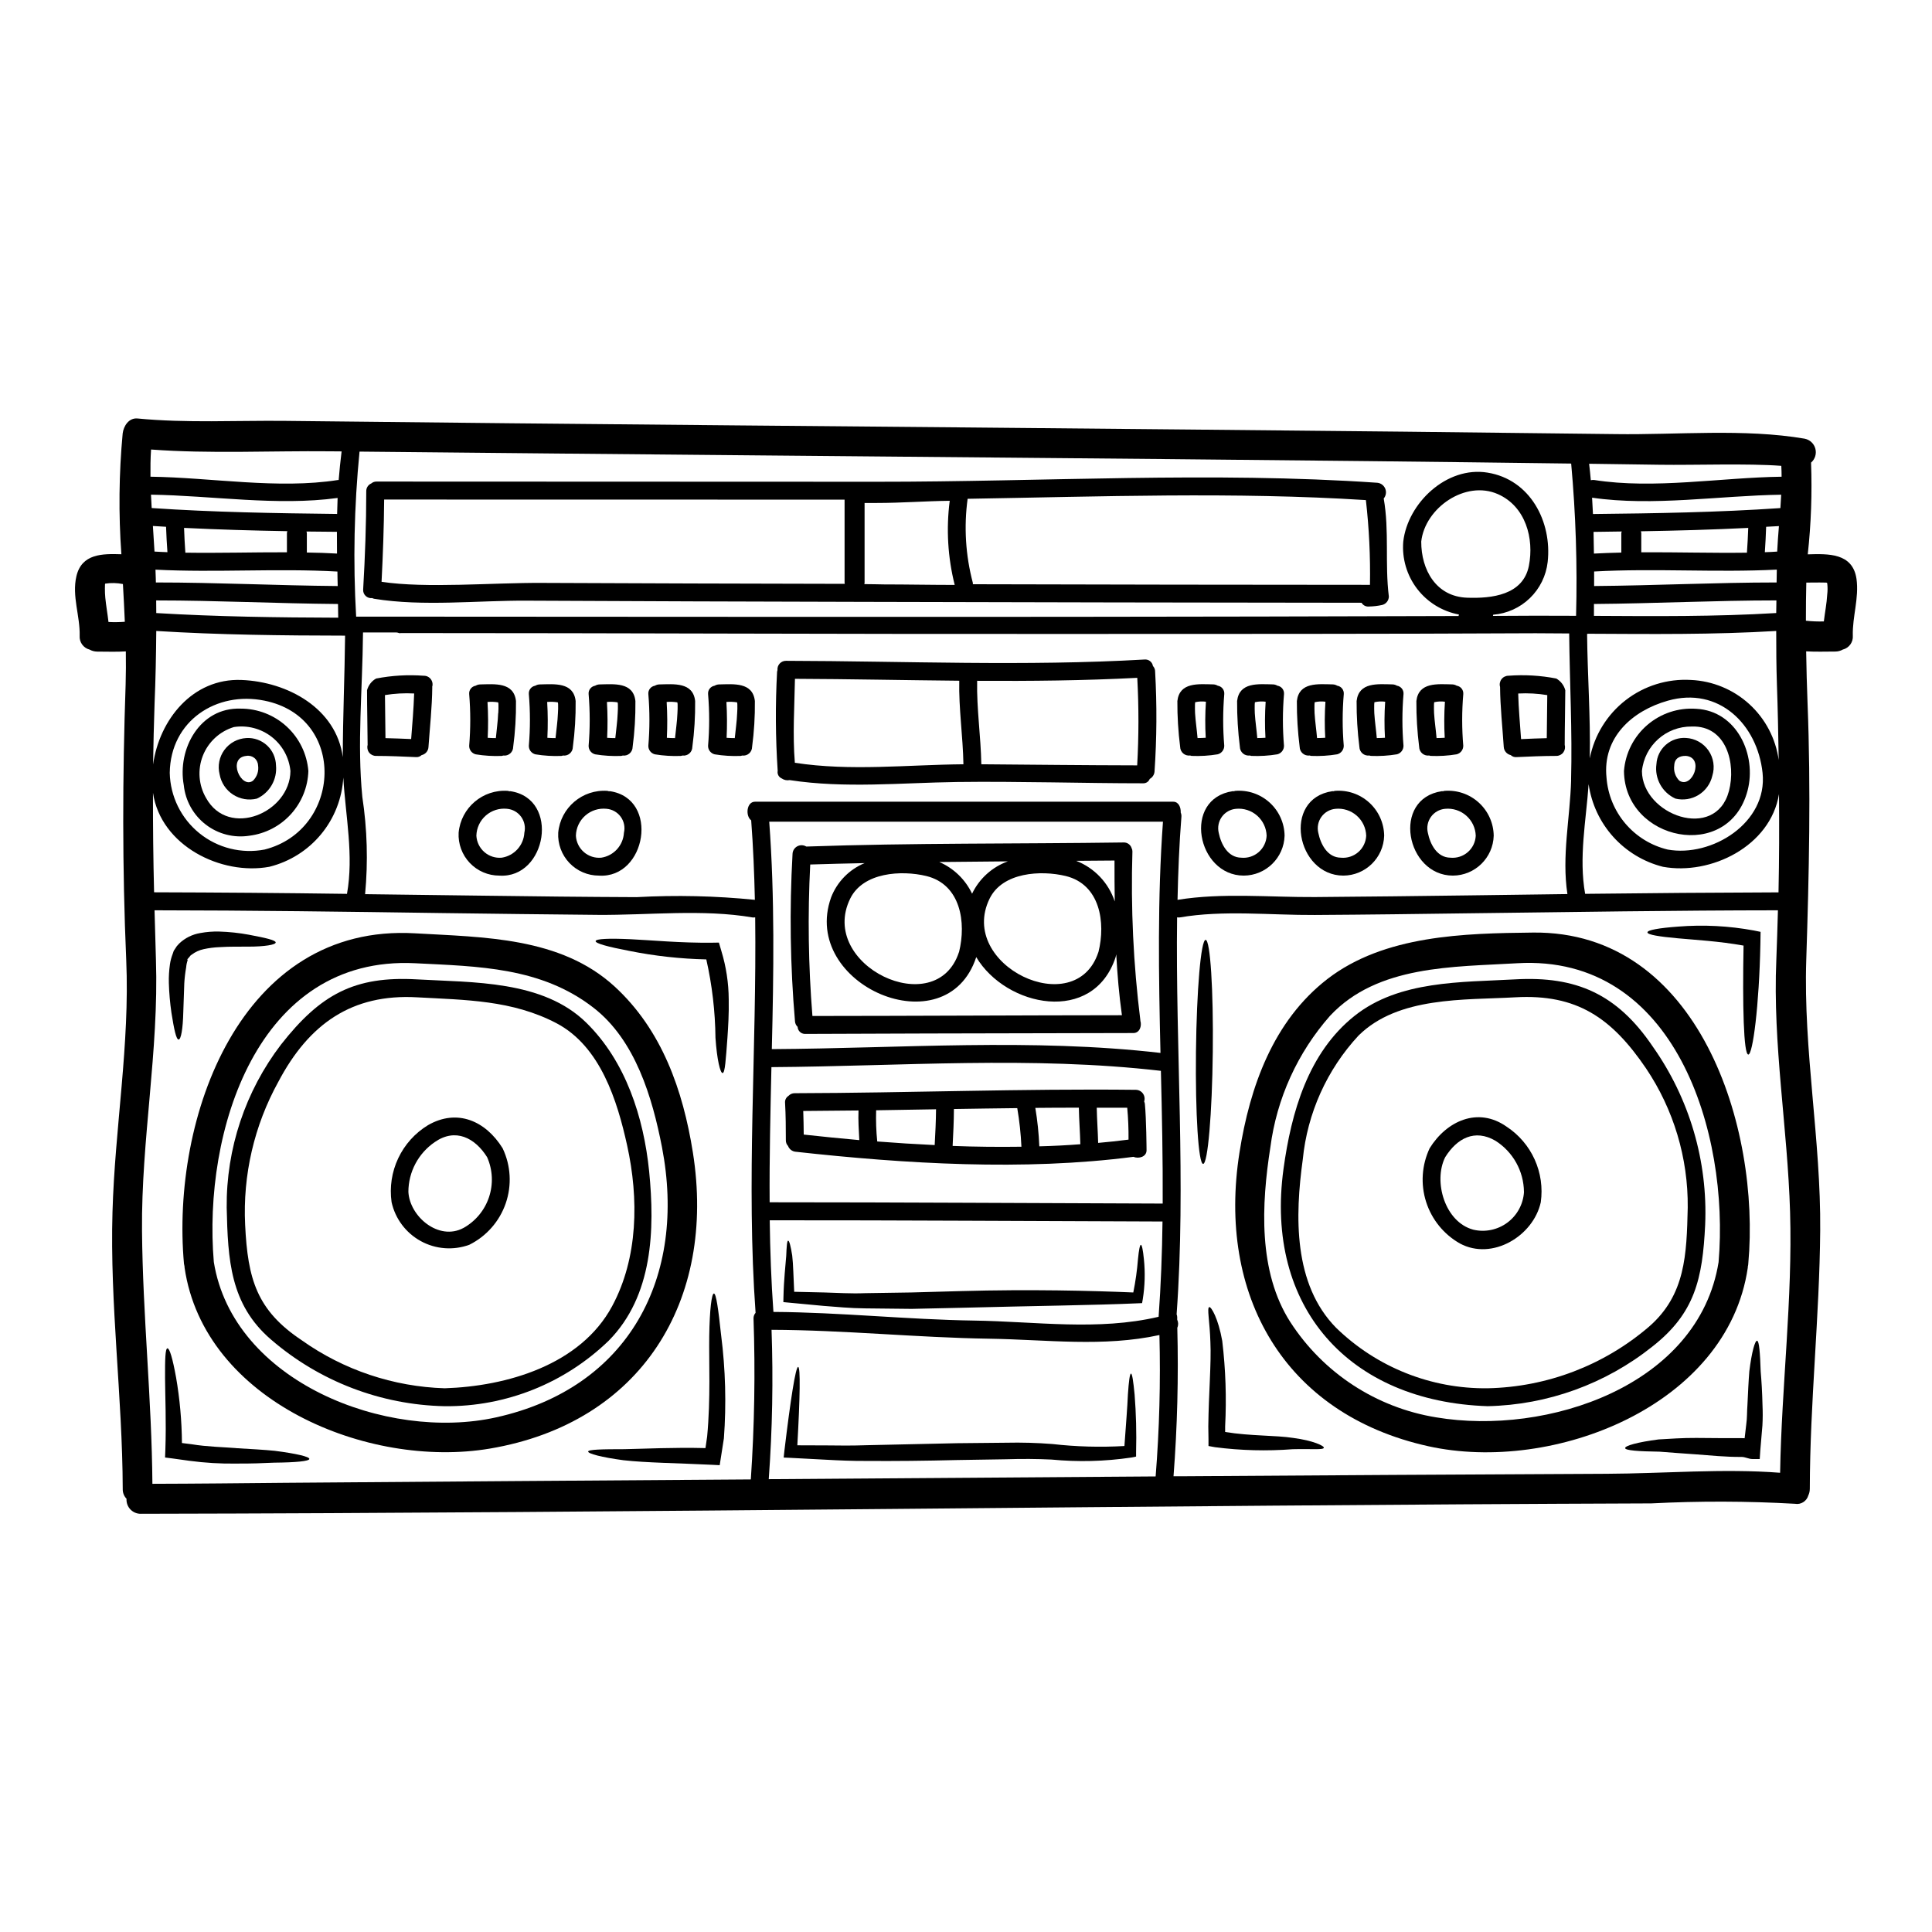 <?xml version="1.0" encoding="UTF-8"?>
<!-- Uploaded to: SVG Find, www.svgrepo.com, Generator: SVG Find Mixer Tools -->
<svg fill="#000000" width="800px" height="800px" version="1.1" viewBox="144 144 512 512" xmlns="http://www.w3.org/2000/svg">
 <g>
  <path d="m635.99 297.4c0.711 5.117-1.109 10.004-0.977 15.07h0.004c0.125 1.703-0.988 3.25-2.644 3.668-0.602 0.336-1.277 0.52-1.965 0.527-2.609 0-5.172 0.105-7.758-0.051 0.078 4.59 0.184 9.184 0.371 13.777 0.898 22.801 0.395 45.207-0.344 67.984-0.789 24.07 3.906 47.711 3.695 71.758-0.184 22.852-2.719 45.547-2.754 68.43h-0.004c0 0.602-0.133 1.195-0.391 1.738-0.438 1.547-1.98 2.508-3.562 2.215-12.676-0.719-25.379-0.75-38.059-0.102-133.41 0.473-266.84 2.508-400.25 2.754v0.004c-1.047 0.023-2.059-0.395-2.789-1.152-0.727-0.758-1.102-1.785-1.035-2.832-0.676-0.699-1.035-1.645-1.004-2.613-0.078-24.465-3.43-48.957-2.715-73.367 0.629-22.352 4.617-44.418 3.641-66.82-1.055-24.465-1.004-48.559-0.156-73.051 0.078-2.902 0.102-5.805 0.051-8.707-2.535 0.156-5.066 0.051-7.629 0.051v-0.004c-0.691-0.008-1.367-0.191-1.969-0.527-1.652-0.422-2.762-1.969-2.637-3.668 0.129-5.227-2.086-10.504-0.871-15.742 1.398-6.047 6.91-6.019 11.926-5.859v-0.004c-0.77-10.66-0.652-21.367 0.344-32.012 0.238-1.969 1.637-4.195 3.961-3.961 12.855 1.242 26.156 0.504 39.035 0.633 79.965 0.926 159.96 1.508 239.92 2.297 37.609 0.344 75.219 0.746 112.82 1.211 16.137 0.234 33.992-1.531 50.039 1.215v0.008c1.363 0.273 2.453 1.305 2.805 2.648 0.355 1.348-0.09 2.777-1.145 3.684 0.301 8.113 0.012 16.238-0.871 24.305 5.422-0.152 11.898-0.414 12.914 6.496zm-7.758 4.144c0.113-0.914 0.121-1.84 0.023-2.754-0.023-0.105-0.043-0.211-0.051-0.32-0.055 0-0.133-0.078-0.266-0.078-0.582-0.023-1.18-0.023-1.742-0.023-1.18 0-2.32 0.023-3.508 0.023-0.082 2.641-0.105 6.809-0.105 10.109v-0.004c1.578 0.172 3.168 0.234 4.754 0.188 0.285-2.418 0.762-4.723 0.895-7.141zm-12.484 232.75c0.395-23.043 3.324-46.105 2.641-69.094-0.66-22.352-4.621-44.418-3.644-66.82 0.184-4.379 0.293-8.762 0.426-13.141-27.188 0.023-54.367 0.449-81.551 0.789-13.723 0.184-27.445 0.371-41.172 0.449-11.664 0.078-24.305-1.348-35.816 0.656v-0.004c-0.23 0.016-0.461 0.008-0.688-0.023-0.449 35.031 2.406 70.305-0.129 105.2v-0.004c0.098 0.234 0.148 0.488 0.156 0.742v0.684c0.324 0.672 0.336 1.457 0.027 2.137 0.34 13.129 0.004 26.266-1.004 39.359h2.242c37.523-0.262 75.047-0.48 112.57-0.656 15.012-0.062 30.848-1.438 45.941-0.27zm0.395-263.96c0-0.949-0.027-1.926-0.078-2.879-8.895-0.684-23.043-0.156-32.145-0.289-6.297-0.105-12.535-0.16-18.789-0.266 0.184 1.449 0.316 2.902 0.449 4.352l-0.004 0.004c0.297-0.059 0.598-0.074 0.898-0.055 15.891 2.508 33.52-0.656 49.672-0.867zm-0.32 8.312c0.078-1.18 0.156-2.363 0.211-3.543-16.391 0.234-33.941 3.148-50.117 0.789 0.078 1.453 0.156 2.879 0.234 4.328 16.555-0.176 33.129-0.438 49.676-1.574zm-0.5 101.84c0.184-8.684 0.207-17.367 0.129-26.047-2.242 13.828-18.105 21.59-30.773 19.266h0.004c-5.078-1.285-9.664-4.051-13.168-7.949-3.504-3.894-5.769-8.746-6.512-13.934-0.684 9.715-2.637 19.398-0.926 29.055 17.09-0.203 34.176-0.336 51.25-0.391zm0.105-97.066c-1.137 0.078-2.242 0.129-3.383 0.184-0.078 2.242-0.184 4.488-0.344 6.731 1.082-0.027 2.191-0.082 3.273-0.16 0.113-2.242 0.273-4.512 0.461-6.754zm-0.055 62.043c-0.105-6.691-0.234-13.406-0.473-20.137-0.16-4.723-0.184-9.418-0.184-14.117-16.531 1.004-33.254 0.82-49.855 0.738-0.105 0.027-0.184 0.027-0.266 0.051 0.105 10.953 0.926 21.988 0.711 32.938h0.008c1.207-6.109 4.586-11.574 9.508-15.387s11.059-5.715 17.273-5.356c5.758 0.254 11.246 2.523 15.5 6.414 4.254 3.887 7.008 9.145 7.785 14.855zm-0.555-47.105c0-1.133 0.027-2.269 0.055-3.406-16.137 0.82-32.305-0.395-48.414 0.5v3.852c16.117-0.129 32.242-0.945 48.363-0.945zm-0.102 8.102c0.023-1.105 0.023-2.215 0.051-3.348-16.137 0-32.223 0.82-48.352 0.949v3.148c16.109 0.094 32.285 0.223 48.305-0.75zm-28.77 62.68c11.641 2.109 26.547-7.051 25.152-20.32-1.375-12.879-11.609-22.961-25.098-19.133-9.477 2.664-17.367 9.766-16.258 20.398 0.336 4.484 2.086 8.746 5 12.168 2.91 3.426 6.836 5.836 11.211 6.887zm21.008-78.672c0.16-2.188 0.266-4.379 0.348-6.57-9.477 0.473-18.977 0.734-28.449 0.895 0.047 0.137 0.082 0.277 0.102 0.422v5.144c9.348-0.051 18.664 0.227 28.004 0.109zm-33.172-5.621c-2.508 0.051-4.988 0.078-7.477 0.105 0.051 1.898 0.078 3.824 0.102 5.75 2.43-0.129 4.828-0.207 7.258-0.266v-5.223c0.027-0.125 0.066-0.25 0.121-0.367zm-12.109 22.352c0.359-13.465-0.074-26.938-1.297-40.352-71.758-0.949-143.52-1.504-215.27-2.164-35.281-0.316-70.559-0.648-105.83-1.004h0.004c-1.434 14.531-1.734 29.152-0.898 43.73 62.523 0.023 125.25 0.102 187.83 0.051 34.754-0.027 69.531-0.098 104.32-0.211h-0.004c0.023-0.133 0.059-0.266 0.109-0.395-4.418-0.824-8.375-3.262-11.102-6.836-2.723-3.57-4.027-8.031-3.656-12.508 1.18-10.188 11.48-20.031 22.328-18.262 11.348 1.824 17.125 13.039 15.941 23.699v-0.004c-0.414 3.641-2.078 7.019-4.711 9.566-2.629 2.547-6.066 4.102-9.715 4.394l-0.078 0.32c3.773-0.027 7.551-0.027 11.32-0.055 3.559 0 7.121 0 10.711 0.027zm-1.324 43.52c0.344-12.961-0.371-25.891-0.5-38.848-2.984 0-5.965-0.055-8.918-0.055-41.566 0.211-83.16 0.16-124.72 0.184-58.648 0.055-117.44-0.234-176.05-0.234-0.293 0.156-0.66-0.156-1.082-0.156h-8.879c-0.156 15.836-1.574 29.293-0.184 43.57 1.297 8.531 1.547 17.188 0.738 25.781l30.824 0.395c13.727 0.184 27.473 0.344 41.199 0.395v-0.004c10.426-0.57 20.883-0.332 31.27 0.715-0.156-7.051-0.449-14.066-0.977-21.062-1.574-1.16-1.238-4.938 1.004-4.938h110.86c1.398 0 2.031 1.48 1.969 2.879 0.148 0.34 0.211 0.711 0.184 1.082-0.582 7.336-0.871 14.672-1.031 22.043 11.852-1.93 24.438-0.66 36.418-0.738 13.723-0.109 27.445-0.258 41.172-0.449 8.578-0.105 17.152-0.234 25.734-0.344-1.539-10.133 0.695-19.977 0.984-30.215zm-11.18-56.77c1.426-7.231-0.844-15.742-8.207-19-8.605-3.801-19.316 3.641-20.32 12.559-0.023 7.477 3.91 14.594 12.145 14.887 6.543 0.238 14.848-0.688 16.383-8.445zm-96.965 67.801h-104.35c1.477 20.008 1.18 40.148 0.684 60.277 34.363-0.207 68.75-2.93 103 1.004-0.477-20.48-0.816-40.934 0.66-61.281zm-0.078 101.21c0.055-11.719-0.184-23.434-0.477-35.18h-0.023c-34.312-3.961-68.777-1.215-103.19-0.98-0.266 11.953-0.555 23.91-0.473 35.816 34.715 0 69.43 0.234 104.16 0.34zm-1.082 30.004c0.605-8.391 0.926-16.812 1.031-25.254-34.68-0.105-69.383-0.344-104.09-0.32 0.105 8.105 0.395 16.203 0.977 24.281 17.762 0.105 35.426 2.031 53.18 2.293 16.305 0.242 32.852 2.773 48.895-1zm-0.789 42.309v-0.004c0.992-12.465 1.328-24.973 1.004-37.473-14.859 3.242-29.848 1.211-44.996 0.977-19.285-0.293-38.508-2.297-57.797-2.363 0.465 13.199 0.219 26.414-0.742 39.586 34.176-0.23 68.352-0.469 102.53-0.727zm-106.02-43.363c-2.508-34.754 0.32-69.883-0.105-104.8h-0.004c-0.227 0.031-0.453 0.039-0.684 0.023-13.141-2.266-27.66-0.578-40.984-0.684-13.723-0.129-27.434-0.289-41.145-0.477-25.465-0.367-50.91-0.711-76.359-0.734 0.105 4.379 0.238 8.762 0.371 13.141 0.789 24.07-3.906 47.711-3.691 71.758 0.184 22.402 2.586 44.676 2.754 67.086 11.668-0.027 23.328-0.156 34.996-0.266 41.195-0.32 82.395-0.621 123.59-0.898 0.965-14.203 1.203-28.445 0.715-42.676-0.008-0.543 0.188-1.07 0.547-1.477zm-108.28-111.03c1.82-10.188-0.371-20.531-0.98-30.824-0.309 5.516-2.379 10.789-5.902 15.043-3.523 4.258-8.316 7.269-13.68 8.605-12.773 2.363-28.793-5.57-30.852-19.609-0.023 8.789 0.074 17.582 0.293 26.371 17.047 0.043 34.09 0.18 51.121 0.414zm-1.109-36.234c0-10.742 0.5-21.457 0.605-32.195-16.676-0.023-33.359-0.207-50.039-1.238-0.051 6.387-0.18 12.773-0.449 19.188-0.18 5.406-0.316 10.82-0.395 16.203 1.66-11.852 10.449-22.906 23.406-22.406 12.25 0.473 25.133 7.516 26.871 20.445zm-0.32-81.02c-1.055 0-2.082 0-3.148-0.027-15.625-0.156-31.723 0.688-47.348-0.473-0.156 2.363-0.184 4.801-0.156 7.203 16.137 0.211 33.805 3.379 49.719 0.871 0.051 0 0.105 0.027 0.156 0.027 0.199-2.539 0.465-5.047 0.777-7.602zm-0.898 44.082c0-1.211-0.023-2.426-0.051-3.641-16.07-0.129-32.117-0.949-48.188-0.949 0 1.105 0.023 2.242 0.023 3.348 16.074 0.965 32.145 1.18 48.219 1.23zm-0.289-27.496c0.023-1.426 0.078-2.852 0.129-4.25-15.992 2.191-33.277-0.633-49.457-0.871 0.055 1.18 0.105 2.363 0.184 3.543 16.371 1.117 32.773 1.379 49.148 1.566zm0.156 19.105c-0.051-1.289-0.051-2.586-0.078-3.852-16.07-0.898-32.172 0.32-48.215-0.5l0.078 2.215c0 0.395 0 0.789 0.027 1.18 16.074-0.004 32.121 0.812 48.191 0.945zm-0.184-8.605c-0.027-1.926-0.027-3.852-0.027-5.777l-8.074-0.078h0.004c0.047 0.117 0.082 0.242 0.102 0.367v5.199c2.676 0.043 5.336 0.121 8 0.277zm-13.273-5.5c0.023-0.148 0.062-0.301 0.105-0.445-9.133-0.156-18.262-0.422-27.367-0.871 0.078 2.188 0.184 4.379 0.344 6.57 8.973 0.133 17.949-0.129 26.918-0.105zm-5.902 83.922c20.395-5.199 21.926-35.031-0.055-39.453-12.695-2.586-24.91 5.301-25.098 19.133v0.004c0.137 6.227 3.008 12.082 7.856 15.996 4.848 3.918 11.172 5.5 17.293 4.324zm-25.766-78.801c-0.184-2.242-0.266-4.488-0.367-6.731-1.16-0.078-2.32-0.133-3.484-0.211 0.129 2.269 0.289 4.539 0.422 6.781 1.164 0.055 2.297 0.133 3.43 0.16zm-11.293 18.445c-0.133-3.32-0.32-6.691-0.504-10-1.547-0.309-3.137-0.348-4.695-0.109-0.02 0.062-0.039 0.125-0.055 0.188 0 0.371-0.023 0.711-0.023 1.082-0.008 0.828 0.027 1.656 0.105 2.481 0.207 2.141 0.605 4.277 0.844 6.414 1.441 0.074 2.887 0.055 4.328-0.055z"/>
  <path d="m611.08 516.37c0.086 1.801 0.078 3.606-0.023 5.406-0.184 1.93-0.371 4.461-0.555 6.519l-0.156 2.363h-1.969c-0.922 0-1.875-0.555-2.82-0.555-4.352 0.027-8.445-0.422-12.113-0.684-3.668-0.266-6.859-0.477-9.633-0.711-5.57-0.078-9.105-0.316-9.133-0.949-0.027-0.633 3.297-1.574 8.867-2.297 2.82-0.156 6.332-0.422 10-0.395s7.785 0.078 11.957 0.051c0.289 0.027 0.551 0.027 0.844 0.027 0.133-1.215 0.293-2.457 0.422-3.617 0.266-1.738 0.184-3.543 0.32-5.199 0.156-3.269 0.293-6.383 0.5-8.918 0.633-5.144 1.504-8.18 2.059-8.102 0.555 0.078 0.789 3.219 0.953 8.156 0.219 2.516 0.402 5.441 0.48 8.902z"/>
  <path d="m610.57 390.95-0.027 1.742-0.023 1.449c-0.32 16.363-2.008 29.324-3.195 29.324-1.266-0.027-1.555-13.062-1.266-28.875-6.598-1.18-12.801-1.504-17.367-1.926-4.988-0.449-8.102-0.953-8.102-1.574 0-0.621 3.09-1.16 8.129-1.531 6.707-0.539 13.457-0.191 20.074 1.031z"/>
  <path d="m550.28 391.14c43.969-0.477 60.305 51.699 57.031 87.773-0.008 0.227-0.043 0.449-0.105 0.664 0.004 0.129-0.008 0.262-0.027 0.391-5.356 36.605-51.562 54.629-84.688 47.293-38.293-8.496-55.977-40.148-50.012-77.855 2.754-17.418 8.918-34.809 23.277-45.945 15.117-11.66 36.285-12.121 54.523-12.32zm49.164 87.324c2.906-34.148-11.414-81.652-53.359-79.195-16.84 1.004-37.027 0.449-49.613 13.934h-0.004c-8.617 9.781-14.125 21.91-15.809 34.84-2.363 15.066-3.297 32.961 5.305 46.344v-0.004c8.734 13.492 22.77 22.656 38.637 25.23 29.348 4.934 69.562-8.316 74.844-41.145z"/>
  <path d="m593.53 331.84c10.715 0.555 16.098 12.172 13.59 21.695-5.016 19.055-32.566 13.328-32.75-5.199 0.367-4.727 2.586-9.113 6.176-12.203 3.59-3.09 8.262-4.637 12.984-4.293zm8.66 21.801c1.902-7.231-0.633-17.418-9.84-17.102-6.805-0.09-12.547 5.035-13.223 11.809 0.098 11.652 19.52 18.699 23.059 5.293z"/>
  <path d="m590.81 339.57c2.391 0.121 4.59 1.348 5.953 3.316s1.738 4.457 1.012 6.738c-0.488 2.098-1.797 3.91-3.629 5.039-1.832 1.129-4.043 1.48-6.133 0.977-3.523-1.602-5.574-5.324-5.039-9.156 0.113-1.961 1.004-3.793 2.477-5.094 1.469-1.297 3.402-1.953 5.359-1.82zm-1.766 11.324c3.406 2.188 6.727-6.098 1.766-6.574-1.688-0.051-3.035 0.66-3.113 2.508-0.223 1.492 0.277 3 1.348 4.066z"/>
  <path d="m581.95 421.28c9.766 13.789 14.668 30.438 13.934 47.316-0.684 14.305-2.715 23.434-14.012 32.273v0.004c-12.422 9.898-27.746 15.441-43.625 15.781-36.816-1.215-59.129-26.285-54.105-62.887 2.059-14.992 6.519-30.773 18.844-40.566 11.848-9.422 28.371-8.867 42.566-9.66 16.105-0.895 26.953 3.828 36.398 17.738zm9.316 42.754c0.129-13.145-3.727-26.016-11.062-36.922-9.078-13.355-18.312-19.742-34.637-18.816-13.539 0.762-30.984-0.266-41.512 10.109v-0.004c-8.402 9.047-13.602 20.598-14.809 32.883-2.059 14.914-2.559 33.043 8.867 44.625h0.004c10.734 10.438 25.172 16.191 40.145 15.996 15.703-0.32 30.805-6.086 42.727-16.309 9.695-8.422 9.984-19.133 10.277-31.562z"/>
  <path d="m558.82 326.93c-0.023 4.828-0.156 9.66-0.156 14.488 0.191 0.691 0.047 1.434-0.387 2.004s-1.113 0.906-1.832 0.902c-3.543 0-7.047 0.156-10.555 0.316v-0.004c-0.562 0.059-1.121-0.133-1.531-0.527-1.027-0.227-1.781-1.109-1.848-2.16-0.344-5.277-0.926-10.531-0.977-15.836v-0.055h0.004c-0.211-0.699-0.074-1.457 0.359-2.043 0.438-0.59 1.125-0.934 1.855-0.938 4.234-0.32 8.496-0.07 12.664 0.738 1.191 0.668 2.059 1.793 2.402 3.113zm-4.91 12.695c0.055-3.797 0.105-7.625 0.133-11.414h0.004c-2.547-0.418-5.129-0.559-7.707-0.422 0.105 4.039 0.477 8.051 0.762 12.086 2.273-0.113 4.543-0.195 6.812-0.25z"/>
  <path d="m543.27 442.58c3.254 2.137 5.832 5.156 7.434 8.699 1.602 3.547 2.164 7.477 1.617 11.332-1.969 8.945-12.852 15.543-21.426 10.926-4.273-2.418-7.477-6.359-8.965-11.039-1.488-4.68-1.152-9.75 0.938-14.191 4.473-7.234 12.812-11.082 20.402-5.727zm4.594 17.281c-0.055-5.512-2.91-10.621-7.574-13.562-5.465-3.168-10.164-0.66-13.305 4.379-3.191 6.387-0.105 17.152 7.414 19.188l0.004 0.004c3.148 0.75 6.469 0.066 9.066-1.863 2.598-1.93 4.211-4.91 4.406-8.145z"/>
  <path d="m526.76 353.59c3.34-0.277 6.644 0.844 9.125 3.098 2.481 2.25 3.918 5.43 3.965 8.781-0.168 5.867-4.953 10.543-10.824 10.578-12.43-0.023-16.309-20.398-2.902-22.375 0.105 0 0.184 0.023 0.266 0.023 0.078 0 0.238-0.078 0.371-0.105zm1.637 17.711c1.668 0.152 3.328-0.383 4.594-1.484 1.262-1.102 2.019-2.672 2.098-4.344-0.066-2.047-0.98-3.973-2.519-5.324-1.539-1.352-3.57-2.004-5.609-1.805-1.496 0.133-2.863 0.91-3.742 2.133-0.875 1.223-1.176 2.766-0.82 4.227 0.617 3.023 2.41 6.566 6 6.594z"/>
  <path d="m531.78 341.63c0.012 1.066-0.711 2.004-1.746 2.269-2.281 0.379-4.598 0.52-6.91 0.422-0.137-0.02-0.266-0.055-0.395-0.105-0.656 0.086-1.32-0.109-1.824-0.543-0.504-0.434-0.801-1.062-0.812-1.727-0.512-4.035-0.758-8.098-0.738-12.164 0.578-5.07 5.648-4.488 9.551-4.41 0.402 0.02 0.789 0.137 1.133 0.344 1.074 0.168 1.836 1.133 1.746 2.215-0.387 4.559-0.387 9.141-0.004 13.699zm-4.856-11.668h-0.004c-0.949-0.129-1.914-0.082-2.848 0.133-0.031 0.203-0.047 0.406-0.051 0.605-0.027 0.789 0 1.531 0.023 2.297 0.133 2.215 0.477 4.379 0.66 6.598 0.711 0 1.426-0.027 2.164-0.078v0.004c-0.18-3.184-0.164-6.379 0.051-9.559z"/>
  <path d="m515.94 341.63c0.012 1.066-0.707 2.004-1.742 2.269-2.285 0.379-4.602 0.52-6.914 0.422-0.133-0.02-0.266-0.055-0.391-0.105-0.66 0.086-1.324-0.109-1.828-0.543-0.504-0.434-0.797-1.062-0.812-1.727-0.512-4.035-0.758-8.098-0.738-12.164 0.578-5.07 5.648-4.488 9.551-4.41 0.402 0.02 0.793 0.137 1.137 0.344 1.07 0.168 1.832 1.133 1.742 2.215-0.387 4.559-0.387 9.141-0.004 13.699zm-4.856-11.668c-0.953-0.129-1.918-0.082-2.852 0.133-0.027 0.203-0.047 0.406-0.051 0.605-0.027 0.789 0 1.531 0.023 2.297 0.133 2.215 0.477 4.379 0.66 6.598 0.711 0 1.426-0.027 2.164-0.078l0.004 0.004c-0.184-3.184-0.168-6.379 0.051-9.559z"/>
  <path d="m512.06 302.05c0.004 1.062-0.711 1.996-1.742 2.266-1.188 0.262-2.398 0.402-3.617 0.422-0.762 0.051-1.488-0.336-1.871-1-43.914-0.027-87.961-0.133-131.86-0.238-29.746-0.078-59.641-0.156-89.387-0.316-13.012-0.078-27.5 1.609-40.43-0.504h-0.004c-0.172-0.039-0.34-0.098-0.5-0.18-0.637 0.082-1.277-0.125-1.742-0.566-0.465-0.438-0.711-1.066-0.664-1.707 0.504-8.684 0.82-17.367 0.82-26.074-0.008-0.883 0.512-1.68 1.324-2.031 0.387-0.332 0.883-0.512 1.395-0.5 44.207 0 88.41 0.016 132.62 0.051 43.859 0.027 88.832-2.754 132.61 0.266 0.938 0.094 1.746 0.703 2.098 1.578 0.355 0.871 0.195 1.871-0.41 2.594 1.512 8.566 0.285 17.281 1.355 25.941zm-5.004-3.062c0.129-7.5-0.23-15.004-1.082-22.457-34.832-2.215-70.383-0.926-105.54-0.344h-0.004c-1.012 7.434-0.543 14.992 1.375 22.246 0.023 0.133 0 0.266 0.023 0.395 35.246 0.082 70.848 0.16 105.22 0.16zm-110.05 0.023c-1.836-7.285-2.281-14.848-1.32-22.297-6.438 0.078-12.879 0.578-19.262 0.578h-3.301v21.113c-0.004 0.133-0.023 0.266-0.055 0.395 1.742 0 3.484 0.051 5.227 0.078 6.191 0.004 12.445 0.133 18.699 0.133zm-29.125-0.289-0.004 0.004c-0.031-0.105-0.051-0.211-0.055-0.32v-21.996c-40.672 0-81.344-0.008-122.02-0.023-0.051 7.281-0.316 14.539-0.684 21.797 11.852 1.793 29.453 0.211 42.566 0.293 26.707 0.121 53.438 0.203 80.195 0.25z"/>
  <path d="m497.73 353.59c3.34-0.277 6.644 0.844 9.125 3.098 2.481 2.25 3.918 5.43 3.965 8.781-0.168 5.863-4.953 10.543-10.82 10.578-12.43-0.023-16.312-20.398-2.906-22.375 0.105 0 0.184 0.023 0.27 0.023 0.082 0 0.25-0.078 0.367-0.105zm1.637 17.711c1.668 0.152 3.328-0.383 4.594-1.484 1.262-1.102 2.019-2.672 2.098-4.344-0.066-2.047-0.98-3.977-2.519-5.324-1.539-1.352-3.57-2.004-5.609-1.805-1.496 0.133-2.863 0.91-3.742 2.133-0.875 1.223-1.176 2.766-0.824 4.227 0.621 3.023 2.414 6.566 6.004 6.594z"/>
  <path d="m500.11 341.63c0.012 1.066-0.707 2.004-1.742 2.269-2.285 0.379-4.598 0.52-6.91 0.422-0.137-0.02-0.27-0.055-0.395-0.105-0.66 0.086-1.324-0.109-1.828-0.543-0.504-0.434-0.797-1.062-0.809-1.727-0.512-4.035-0.762-8.098-0.742-12.164 0.578-5.07 5.648-4.488 9.551-4.41h0.004c0.398 0.02 0.789 0.137 1.133 0.344 1.074 0.168 1.832 1.133 1.742 2.215-0.383 4.559-0.387 9.141-0.004 13.699zm-4.856-11.668c-0.949-0.129-1.914-0.082-2.852 0.133-0.027 0.203-0.043 0.406-0.051 0.605-0.027 0.789 0 1.531 0.023 2.297 0.133 2.215 0.477 4.379 0.66 6.598 0.711 0 1.426-0.027 2.164-0.078l0.004 0.004c-0.184-3.184-0.164-6.379 0.051-9.559z"/>
  <path d="m486.75 525.07c5.25 0.688 8.234 2.113 8.078 2.613-0.156 0.605-3.219 0.238-8.234 0.371h-0.004c-6.859 0.527-13.758 0.352-20.586-0.531l-1.742-0.316v-1.793c-0.023-1.109-0.023-2.242-0.051-3.383 0.105-8.945 0.82-16.73 0.555-22.352-0.156-5.465-0.977-9.156-0.293-9.289 0.5-0.105 2.363 2.93 3.434 8.973v0.004c0.898 7.519 1.156 15.105 0.766 22.668v1.453c6.758 1.109 13.297 0.844 18.078 1.582z"/>
  <path d="m471.34 353.59c3.34-0.277 6.641 0.844 9.125 3.098 2.481 2.25 3.918 5.43 3.965 8.781-0.168 5.867-4.957 10.547-10.828 10.578-12.43-0.023-16.312-20.398-2.906-22.375 0.105 0 0.184 0.023 0.27 0.023 0.082 0 0.242-0.078 0.375-0.105zm1.637 17.711c1.668 0.152 3.328-0.383 4.59-1.484 1.266-1.102 2.023-2.672 2.102-4.344-0.066-2.047-0.98-3.977-2.519-5.324-1.539-1.352-3.57-2.004-5.609-1.805-1.5 0.133-2.863 0.91-3.742 2.133-0.875 1.223-1.176 2.766-0.824 4.227 0.617 3.023 2.414 6.566 6.004 6.594z"/>
  <path d="m484.27 341.63c0.012 1.066-0.711 2.004-1.746 2.269-2.281 0.379-4.598 0.52-6.91 0.422-0.137-0.02-0.266-0.055-0.395-0.105-0.656 0.086-1.32-0.109-1.824-0.543-0.504-0.434-0.801-1.062-0.812-1.727-0.512-4.035-0.758-8.098-0.738-12.164 0.578-5.07 5.648-4.488 9.551-4.41 0.402 0.02 0.789 0.137 1.133 0.344 1.074 0.168 1.836 1.133 1.746 2.215-0.387 4.559-0.387 9.141-0.004 13.699zm-4.856-11.668h-0.004c-0.949-0.129-1.914-0.082-2.848 0.133-0.031 0.203-0.047 0.406-0.051 0.605-0.027 0.789 0 1.531 0.023 2.297 0.133 2.215 0.477 4.379 0.66 6.598 0.711 0 1.426-0.027 2.164-0.078v0.004c-0.18-3.184-0.164-6.379 0.051-9.559z"/>
  <path d="m468.44 341.63c0.012 1.066-0.707 2.004-1.742 2.269-2.285 0.379-4.602 0.52-6.914 0.422-0.133-0.02-0.266-0.055-0.391-0.105-0.66 0.086-1.324-0.109-1.828-0.543-0.504-0.434-0.797-1.062-0.812-1.727-0.512-4.035-0.758-8.098-0.738-12.164 0.578-5.07 5.648-4.488 9.551-4.41h0.004c0.398 0.02 0.789 0.137 1.133 0.344 1.07 0.168 1.832 1.133 1.742 2.215-0.383 4.559-0.387 9.141-0.004 13.699zm-4.856-11.668c-0.953-0.129-1.918-0.082-2.852 0.133-0.027 0.203-0.047 0.406-0.051 0.605-0.027 0.789 0 1.531 0.023 2.297 0.133 2.215 0.477 4.379 0.66 6.598 0.711 0 1.426-0.027 2.164-0.078l0.004 0.004c-0.184-3.184-0.168-6.379 0.051-9.559z"/>
  <path d="m463.5 393.07c1.238 0 2.086 13.301 1.902 29.688-0.184 16.391-1.32 29.688-2.562 29.688s-2.082-13.328-1.898-29.719c0.184-16.383 1.316-29.656 2.559-29.656z"/>
  <path d="m450.12 322c0.5 8.844 0.445 17.711-0.164 26.547-0.09 0.793-0.562 1.492-1.266 1.875-0.266 0.703-0.938 1.164-1.688 1.16-15.836 0-33.117-0.555-49.48-0.344-14.699 0.207-29.637 1.738-44.262-0.504-0.734 0.145-1.496-0.02-2.109-0.449-0.777-0.336-1.219-1.168-1.055-2-0.582-8.754-0.637-17.531-0.16-26.285 0.027-0.16 0.082-0.293 0.105-0.426-0.059-0.637 0.156-1.266 0.59-1.734 0.434-0.465 1.043-0.727 1.68-0.719 31.695 0.078 63.371 1.477 95.008-0.344 1.074-0.102 2.047 0.648 2.219 1.715 0.383 0.406 0.594 0.945 0.582 1.508zm-4.75 24.832h-0.004c0.434-7.727 0.441-15.473 0.023-23.199-14.145 0.738-28.289 0.875-42.434 0.789-0.156 7.391 0.977 14.73 1.105 22.117 13.645 0.105 26.762 0.266 41.305 0.293zm-46.051-0.293c-0.129-7.387-1.262-14.754-1.105-22.141-14.516-0.133-29.031-0.449-43.543-0.504-0.133 7.414-0.633 14.836-0.027 22.25 14.742 2.269 29.816 0.527 44.668 0.395z"/>
  <path d="m447.4 436.51c0.395 3.957 0.449 12.324 0.449 12.324 0 1.738-2.059 2.32-3.484 1.738-29.055 3.773-60.488 1.852-89.516-1.348v0.004c-0.906-0.086-1.684-0.68-2.008-1.531-0.383-0.402-0.594-0.945-0.582-1.504 0-3.297-0.023-6.598-0.207-9.895-0.082-0.746 0.266-1.473 0.898-1.875 0.434-0.469 1.047-0.727 1.688-0.711 30.137-0.078 60.25-1.238 90.391-0.898 0.742 0.02 1.438 0.387 1.867 0.996 0.43 0.605 0.551 1.383 0.32 2.09 0.09 0.195 0.152 0.398 0.184 0.609zm-4.328 9.496v0.004c0.027-2.82-0.086-5.637-0.344-8.445-2.691-0.027-5.383 0-8.078 0 0.055 3.113 0.293 6.199 0.371 9.316 2.723-0.238 5.387-0.531 8.051-0.871zm-12.77 1.227c-0.078-3.219-0.344-6.465-0.395-9.684-3.852 0-7.684 0-11.535 0.051 0.566 3.371 0.918 6.773 1.059 10.188 3.637-0.09 7.254-0.273 10.871-0.555zm-33.852 0.449c6.098 0.238 12.168 0.293 18.234 0.211h0.004c-0.156-3.43-0.527-6.848-1.105-10.23-5.598 0.078-11.191 0.129-16.785 0.234-0.016 3.281-0.172 6.531-0.344 9.801zm-4.406-9.711c-5.277 0.105-10.555 0.184-15.863 0.266h0.008c-0.09 2.758 0.008 5.519 0.289 8.266 5.039 0.395 10.133 0.711 15.223 0.953 0.176-3.137 0.332-6.301 0.359-9.469zm-20.32 8.156c-0.133-2.641-0.32-5.227-0.211-7.84-4.879 0.055-9.762 0.102-14.645 0.133 0.078 2.086 0.105 4.168 0.129 6.254 4.844 0.543 9.777 1.02 14.742 1.469z"/>
  <path d="m447.14 477.65c0.371 3.551 0.273 7.133-0.293 10.66l-0.184 1.031-1.18 0.051c-11.109 0.504-27.895 0.688-46.551 1.18-4.594 0.105-9.055 0.184-13.328 0.293-4.301-0.055-8.418-0.105-12.324-0.133s-7.602-0.395-11.02-0.656l-9.316-0.875-1.348-0.129 0.027-1.266c0.102-4.801 0.551-8.445 0.734-10.977 0.105-2.562 0.211-4.012 0.504-4.039 0.293-0.027 0.684 1.375 1.082 3.938 0.289 2.363 0.316 5.699 0.527 9.609 2.453 0.051 5.094 0.129 7.969 0.18 3.379 0.082 6.992 0.348 10.871 0.184 3.852-0.051 7.941-0.129 12.203-0.184 4.273-0.129 8.707-0.234 13.273-0.367 18.211-0.504 34.391-0.105 45.551 0.367v-0.008c0.594-2.926 1.008-5.887 1.242-8.863 0.238-2.43 0.504-3.75 0.766-3.75 0.266 0 0.555 1.324 0.793 3.754z"/>
  <path d="m446.21 414.52c0.426 1.375-0.184 3.246-1.848 3.246-29.031 0.027-87.094 0.211-87.094 0.234h0.004c-1.023-0.035-1.848-0.848-1.898-1.871-0.391-0.367-0.637-0.863-0.688-1.398-1.273-14.77-1.492-29.613-0.656-44.418 0.023-0.852 0.504-1.625 1.254-2.031s1.656-0.383 2.387 0.062c28-0.977 56.027-0.684 84.055-1.082h-0.004c0.984-0.055 1.875 0.566 2.168 1.504 0.145 0.27 0.215 0.57 0.211 0.875-0.457 14.961 0.25 29.934 2.109 44.785zm-4.887-1.477c-0.762-5.383-1.211-10.77-1.504-16.137l-0.156 0.711c-5.902 18.055-29.059 13.277-36.949 0.027-7.918 24.121-46.711 7.363-38.477-15.785l-0.004 0.004c1.582-4.137 4.801-7.441 8.895-9.129-4.801 0.102-9.605 0.207-14.41 0.367-0.691 13.379-0.496 26.789 0.582 40.145 27.312-0.02 54.664-0.18 82.023-0.203zm-1.902-30.191c-0.066-3.562-0.066-7.152-0.066-10.801l-10.16 0.078c4.828 1.875 8.57 5.805 10.207 10.719zm-4.328 13.488c1.969-7.871 0.449-17.977-8.684-20.191-6.547-1.574-16.73-1.027-20.164 6.019-8.594 17.625 22.785 32.668 28.832 14.172zm-23.988-24.07-18.176 0.172c3.816 1.656 6.898 4.637 8.684 8.395 1.91-3.988 5.312-7.066 9.473-8.566zm-12.957 24.07c1.969-7.871 0.449-17.977-8.684-20.191-6.547-1.574-16.73-1.027-20.164 6.019-8.594 17.625 22.781 32.668 28.828 14.172z"/>
  <path d="m444.68 513.54c0.398 5.086 0.531 10.188 0.395 15.285v1.18l-1.32 0.266c-6.988 1.027-14.078 1.203-21.113 0.527-3.801-0.184-7.812-0.211-12.008-0.078-4.195 0.051-8.527 0.129-12.988 0.207-8.445 0.211-16.531 0.293-24.008 0.238-3.719 0.023-7.309-0.133-10.688-0.32-3.379-0.184-6.547-0.344-9.5-0.5l-1.766-0.078 0.184-1.742c1.637-13.668 2.984-22.273 3.641-22.273s0.504 8.051-0.207 20.77c2.453 0 5.012 0.027 7.731 0.027 3.352 0.051 6.887 0.078 10.629-0.055 7.418-0.156 15.492-0.344 23.938-0.527 4.461-0.027 8.812-0.078 13.035-0.129h-0.004c4.094-0.09 8.191 0.023 12.273 0.344 6.332 0.719 12.719 0.895 19.082 0.527 0.395-5.621 0.789-10.293 0.922-13.645 0.238-3.562 0.504-5.543 0.82-5.543 0.312 0 0.609 1.961 0.953 5.519z"/>
  <path d="m344.05 329.79c0.047 4.066-0.203 8.133-0.738 12.164-0.008 0.66-0.297 1.289-0.797 1.723-0.496 0.434-1.156 0.633-1.812 0.547-0.137 0.051-0.281 0.086-0.426 0.105-2.305 0.094-4.613-0.047-6.887-0.422-1.043-0.258-1.766-1.199-1.742-2.269 0.383-4.559 0.383-9.141 0-13.699-0.09-1.074 0.656-2.035 1.719-2.215 0.352-0.211 0.75-0.328 1.16-0.344 3.875-0.078 8.969-0.66 9.523 4.41zm-4.695 3.219c0.059-0.766 0.074-1.531 0.051-2.301 0-0.195-0.027-0.387-0.078-0.578-0.93-0.152-1.879-0.191-2.82-0.105 0.188 3.164 0.203 6.336 0.051 9.504 0.711 0.051 1.453 0.078 2.164 0.078 0.207-2.188 0.555-4.383 0.633-6.598z"/>
  <path d="m337.12 408.82c0.078 3.938-0.156 7.363-0.344 10.234-0.426 5.699-0.633 9.234-1.266 9.312-0.633 0.078-1.504-3.508-1.902-9.312-0.074-7-0.887-13.973-2.43-20.801-6.875-0.152-13.723-0.91-20.465-2.269-5.543-1.055-8.945-1.969-8.867-2.586 0.078-0.617 3.543-0.762 9.211-0.5 5.668 0.266 13.355 1.027 21.719 0.926l1.742-0.027 0.449 1.531 0.207 0.711c1.262 4.144 1.918 8.449 1.945 12.781z"/>
  <path d="m335.11 497.87c1.152 9.051 1.398 18.195 0.73 27.297-0.293 1.766-0.555 3.543-0.82 5.25l-0.293 1.875-2.004-0.105c-9.133-0.449-17.473-0.527-23.516-1.211-5.859-0.789-9.344-1.742-9.344-2.297 0-0.555 3.695-0.633 9.609-0.633 5.379-0.102 12.852-0.5 21.484-0.289 0.156-1.031 0.289-2.035 0.449-3.09 0.949-10.188 0.445-19.711 0.551-26.629 0.105-6.914 0.633-11.242 1.238-11.242 0.609 0 1.176 4.211 1.914 11.074z"/>
  <path d="m328.22 329.79c0.043 4.066-0.203 8.133-0.742 12.164-0.004 0.66-0.297 1.289-0.793 1.723-0.5 0.434-1.16 0.633-1.816 0.547-0.137 0.051-0.277 0.086-0.426 0.105-2.305 0.094-4.609-0.047-6.887-0.422-1.039-0.258-1.762-1.199-1.738-2.269 0.379-4.559 0.379-9.141 0-13.699-0.094-1.074 0.652-2.035 1.715-2.215 0.359-0.211 0.766-0.332 1.18-0.344 3.859-0.078 8.953-0.66 9.508 4.41zm-4.695 3.219c0.055-0.766 0.07-1.531 0.051-2.301-0.004-0.195-0.027-0.387-0.078-0.578-0.934-0.152-1.883-0.191-2.824-0.105 0.188 3.164 0.207 6.336 0.051 9.504 0.711 0.051 1.453 0.078 2.164 0.078 0.211-2.188 0.555-4.383 0.637-6.598z"/>
  <path d="m327.62 449.41c6.227 39.27-13.617 71.707-53.836 78.488-32.359 5.438-75.699-12.641-80.863-47.926-0.023-0.129-0.031-0.262-0.027-0.391-0.059-0.219-0.105-0.441-0.137-0.664-3.481-38.66 14.914-90.281 61.258-87.578 18.105 1.055 38.504 0.953 52.832 14.066 12.566 11.516 18.156 27.535 20.773 44.004zm-52.121 70.203c35.281-7.84 50.539-37.266 43.938-71.574-2.559-13.168-7.047-28.398-18.18-37-13.883-10.766-30.535-10.926-47.23-11.77-41.961-2.113-56.285 44.785-53.363 79.172 5.082 31.695 45.75 47.637 74.836 41.172z"/>
  <path d="m316.03 454.4c1.531 15.469 1.004 33.016-10.688 44.871-11.641 11.297-27.273 17.547-43.496 17.387-16.953-0.348-33.254-6.613-46.078-17.711-10.793-9.316-11.375-21.113-11.691-34.918v0.004c-0.141-15.613 4.93-30.828 14.41-43.23 10.422-13.277 19.426-18.207 36.023-17.258 14.781 0.848 33.387 0.184 44.891 11.504 10.43 10.246 15.188 25.074 16.629 39.352zm-9.816 35.762c6.914-12.828 7.086-28.527 3.988-42.594-2.613-11.875-7.086-26.285-18.738-32.41-11.746-6.148-24.07-6.148-36.949-6.859-17.23-0.977-28.656 7.019-36.762 22.402-6.391 11.574-9.434 24.695-8.789 37.898 0.688 14.41 3.09 22.668 15.043 30.613v0.004c11.09 7.859 24.254 12.273 37.84 12.691 16.367-0.52 35.949-6.125 44.367-21.746z"/>
  <path d="m312.39 329.79c0.043 4.066-0.203 8.133-0.738 12.164-0.008 0.66-0.297 1.289-0.797 1.723s-1.16 0.633-1.812 0.547c-0.141 0.051-0.281 0.086-0.426 0.105-2.305 0.094-4.613-0.047-6.891-0.422-1.039-0.258-1.762-1.199-1.738-2.269 0.383-4.559 0.383-9.141 0-13.699-0.094-1.074 0.652-2.035 1.715-2.215 0.355-0.211 0.754-0.328 1.164-0.344 3.875-0.078 8.969-0.66 9.523 4.41zm-4.695 3.219c0.055-0.766 0.074-1.531 0.051-2.301 0-0.195-0.027-0.387-0.078-0.578-0.934-0.152-1.883-0.191-2.824-0.105 0.191 3.164 0.207 6.336 0.055 9.504 0.711 0.051 1.453 0.078 2.164 0.078 0.207-2.188 0.555-4.383 0.633-6.598z"/>
  <path d="m305.63 353.67c13.25 1.969 9.633 23.195-2.906 22.375-2.965 0.004-5.797-1.215-7.84-3.363-2.039-2.152-3.109-5.047-2.953-8.008 0.613-6.633 6.418-11.562 13.066-11.086 0.129 0.027 0.234 0.082 0.371 0.105 0.133 0.023 0.164-0.023 0.262-0.023zm3.719 11.02c0.348-1.465 0.035-3.008-0.848-4.231-0.887-1.219-2.254-1.992-3.758-2.121-2.039-0.215-4.078 0.43-5.625 1.785-1.543 1.352-2.449 3.289-2.5 5.344 0.086 1.676 0.852 3.246 2.121 4.348 1.27 1.102 2.934 1.637 4.609 1.48 3.305-0.504 5.809-3.258 6-6.598z"/>
  <path d="m296.55 329.79c0.047 4.066-0.203 8.133-0.738 12.164-0.008 0.66-0.297 1.289-0.797 1.723-0.496 0.434-1.156 0.633-1.812 0.547-0.137 0.051-0.281 0.086-0.426 0.105-2.305 0.094-4.613-0.047-6.887-0.422-1.043-0.258-1.766-1.199-1.742-2.269 0.383-4.559 0.383-9.141 0-13.699-0.094-1.07 0.648-2.031 1.707-2.215 0.355-0.211 0.762-0.332 1.18-0.344 3.867-0.078 8.961-0.66 9.516 4.41zm-4.695 3.219c0.059-0.766 0.074-1.531 0.051-2.301 0-0.195-0.027-0.387-0.078-0.578-0.93-0.152-1.879-0.191-2.82-0.105 0.188 3.164 0.203 6.336 0.051 9.504 0.711 0.051 1.453 0.078 2.164 0.078 0.207-2.188 0.555-4.383 0.633-6.598z"/>
  <path d="m280.74 329.79c0.043 4.066-0.203 8.133-0.742 12.164-0.004 0.66-0.297 1.289-0.793 1.723-0.5 0.434-1.16 0.633-1.816 0.547-0.137 0.051-0.277 0.086-0.426 0.105-2.301 0.094-4.609-0.047-6.887-0.422-1.039-0.258-1.762-1.199-1.738-2.269 0.379-4.559 0.379-9.141 0-13.699-0.094-1.074 0.652-2.035 1.715-2.215 0.352-0.211 0.75-0.328 1.16-0.344 3.859-0.078 8.953-0.66 9.527 4.41zm-4.695 3.219c0.055-0.766 0.074-1.531 0.051-2.301 0-0.195-0.027-0.387-0.078-0.578-0.934-0.152-1.883-0.191-2.824-0.105 0.188 3.164 0.207 6.336 0.051 9.504 0.711 0.051 1.453 0.078 2.164 0.078 0.191-2.188 0.535-4.383 0.609-6.598z"/>
  <path d="m279.24 353.67c13.25 1.969 9.633 23.195-2.906 22.375-2.965 0.004-5.801-1.215-7.84-3.363-2.043-2.152-3.109-5.047-2.953-8.008 0.613-6.633 6.418-11.562 13.066-11.086 0.129 0.027 0.234 0.082 0.371 0.105 0.133 0.023 0.156-0.023 0.262-0.023zm3.719 11.02c0.344-1.461 0.039-3.004-0.844-4.223-0.879-1.219-2.242-1.996-3.742-2.129-2.039-0.215-4.078 0.43-5.625 1.785-1.543 1.352-2.449 3.289-2.504 5.344 0.09 1.676 0.855 3.246 2.125 4.348 1.27 1.102 2.934 1.637 4.606 1.48 3.301-0.516 5.793-3.262 5.984-6.598z"/>
  <path d="m277.2 448.3c2.18 4.57 2.477 9.816 0.82 14.605-1.652 4.785-5.125 8.73-9.66 10.98-4.227 1.535-8.91 1.18-12.852-0.984s-6.762-5.918-7.734-10.309c-0.562-3.969 0.047-8.02 1.762-11.645 1.711-3.625 4.445-6.668 7.871-8.758 7.746-4.473 15.293-1.148 19.793 6.109zm-10.398 21.137c3.199-1.777 5.621-4.688 6.785-8.16 1.164-3.473 0.992-7.254-0.488-10.602-3.219-5.172-8.441-7.812-13.879-4.012-4.363 2.977-6.981 7.91-6.992 13.191 0.336 6.547 8.047 13.066 14.562 9.582z"/>
  <path d="m256.34 323.08c0.73-0.004 1.418 0.344 1.852 0.934 0.43 0.59 0.555 1.352 0.336 2.047 0 0.027 0.027 0.027 0.027 0.055-0.051 5.301-0.633 10.555-1.004 15.836-0.047 1.051-0.793 1.934-1.82 2.16-0.406 0.391-0.969 0.586-1.531 0.527-3.543-0.156-7.051-0.316-10.555-0.316v0.004c-0.719 0-1.395-0.332-1.832-0.902-0.434-0.57-0.578-1.312-0.387-2.004-0.023-4.828-0.156-9.66-0.156-14.488h-0.004c0.348-1.32 1.211-2.445 2.402-3.113 4.172-0.812 8.434-1.059 12.672-0.738zm-2.586 4.699c-2.586-0.137-5.18 0.004-7.734 0.422 0.027 3.801 0.105 7.629 0.133 11.414 2.266 0.055 4.535 0.137 6.809 0.238 0.316-4.012 0.656-8.035 0.793-12.074z"/>
  <path d="m216.8 528.48c5.777 0.738 9.262 1.574 9.184 2.164s-3.641 0.926-9.289 0.977c-2.852 0.133-6.227 0.266-10.027 0.238l-0.004 0.004c-4.18 0.062-8.363-0.184-12.508-0.742l-4.566-0.633-1.848-0.234 0.078-2.008c0.266-7.477-0.055-14.195-0.078-19.055-0.023-4.856 0.051-7.836 0.629-7.871s1.402 2.797 2.269 7.602l0.004-0.004c1.004 5.781 1.527 11.637 1.574 17.5l2.535 0.316c4.144 0.688 8.285 0.738 12.008 1.055 3.758 0.219 7.188 0.406 10.039 0.691z"/>
  <path d="m225.72 348.34c-0.137 4.242-1.781 8.297-4.641 11.438-2.859 3.141-6.746 5.156-10.957 5.691-4.102 0.648-8.293-0.414-11.586-2.945-3.297-2.531-5.402-6.305-5.832-10.438-1.766-9.605 4.273-20.664 15.043-20.293 4.531-0.016 8.898 1.684 12.23 4.75 3.332 3.066 5.383 7.281 5.742 11.797zm-4.75 0c-0.34-3.578-2.141-6.859-4.977-9.066-2.84-2.207-6.461-3.148-10.012-2.598-3.766 1.148-6.797 3.957-8.234 7.625-1.434 3.668-1.113 7.789 0.871 11.188 5.961 10.742 22.223 3.934 22.352-7.148z"/>
  <path d="m217.14 346.83c0.367 3.719-1.668 7.258-5.066 8.812-2.168 0.531-4.457 0.145-6.328-1.074-1.867-1.215-3.152-3.152-3.543-5.348-0.57-2.242-0.105-4.625 1.266-6.488s3.508-3.016 5.816-3.141c2.016-0.125 3.988 0.578 5.473 1.945 1.48 1.363 2.34 3.277 2.383 5.293zm-6.098 4.066c1.086-1.066 1.59-2.594 1.344-4.094-0.035-0.762-0.398-1.473-0.992-1.945-0.598-0.477-1.371-0.672-2.121-0.535-5.148 0.5-1.355 8.895 1.77 6.574z"/>
  <path d="m210.04 391.73c4.379 0.82 6.996 1.426 7.023 2.031s-2.879 1.109-7.285 1.109c-2.215 0.027-4.828-0.051-7.602 0.133-1.402 0.055-2.797 0.23-4.168 0.527-1.172 0.246-2.273 0.75-3.223 1.477-0.078 0.078-0.156 0.078-0.266 0.184l-0.426 0.527-0.449 0.504 0.082 0.234 0.004 0.004c-0.211 0.605-0.344 1.234-0.391 1.871-0.25 1.398-0.418 2.809-0.5 4.223-0.105 2.879-0.184 5.488-0.266 7.652-0.105 4.488-0.609 7.285-1.242 7.285-0.633 0-1.211-2.719-1.898-7.086v0.004c-0.383-2.625-0.613-5.266-0.688-7.918-0.043-1.648 0.055-3.301 0.289-4.934 0.137-0.961 0.387-1.898 0.742-2.801l0.129-0.371 0.055-0.184 0.047-0.145 0.133-0.238 0.023-0.023 0.348-0.527 0.344-0.527c0.184-0.211 0.422-0.477 0.656-0.715v-0.004c1.539-1.453 3.481-2.41 5.57-2.754 1.645-0.305 3.316-0.438 4.984-0.395 2.676 0.078 5.34 0.363 7.973 0.855z"/>
 </g>
</svg>